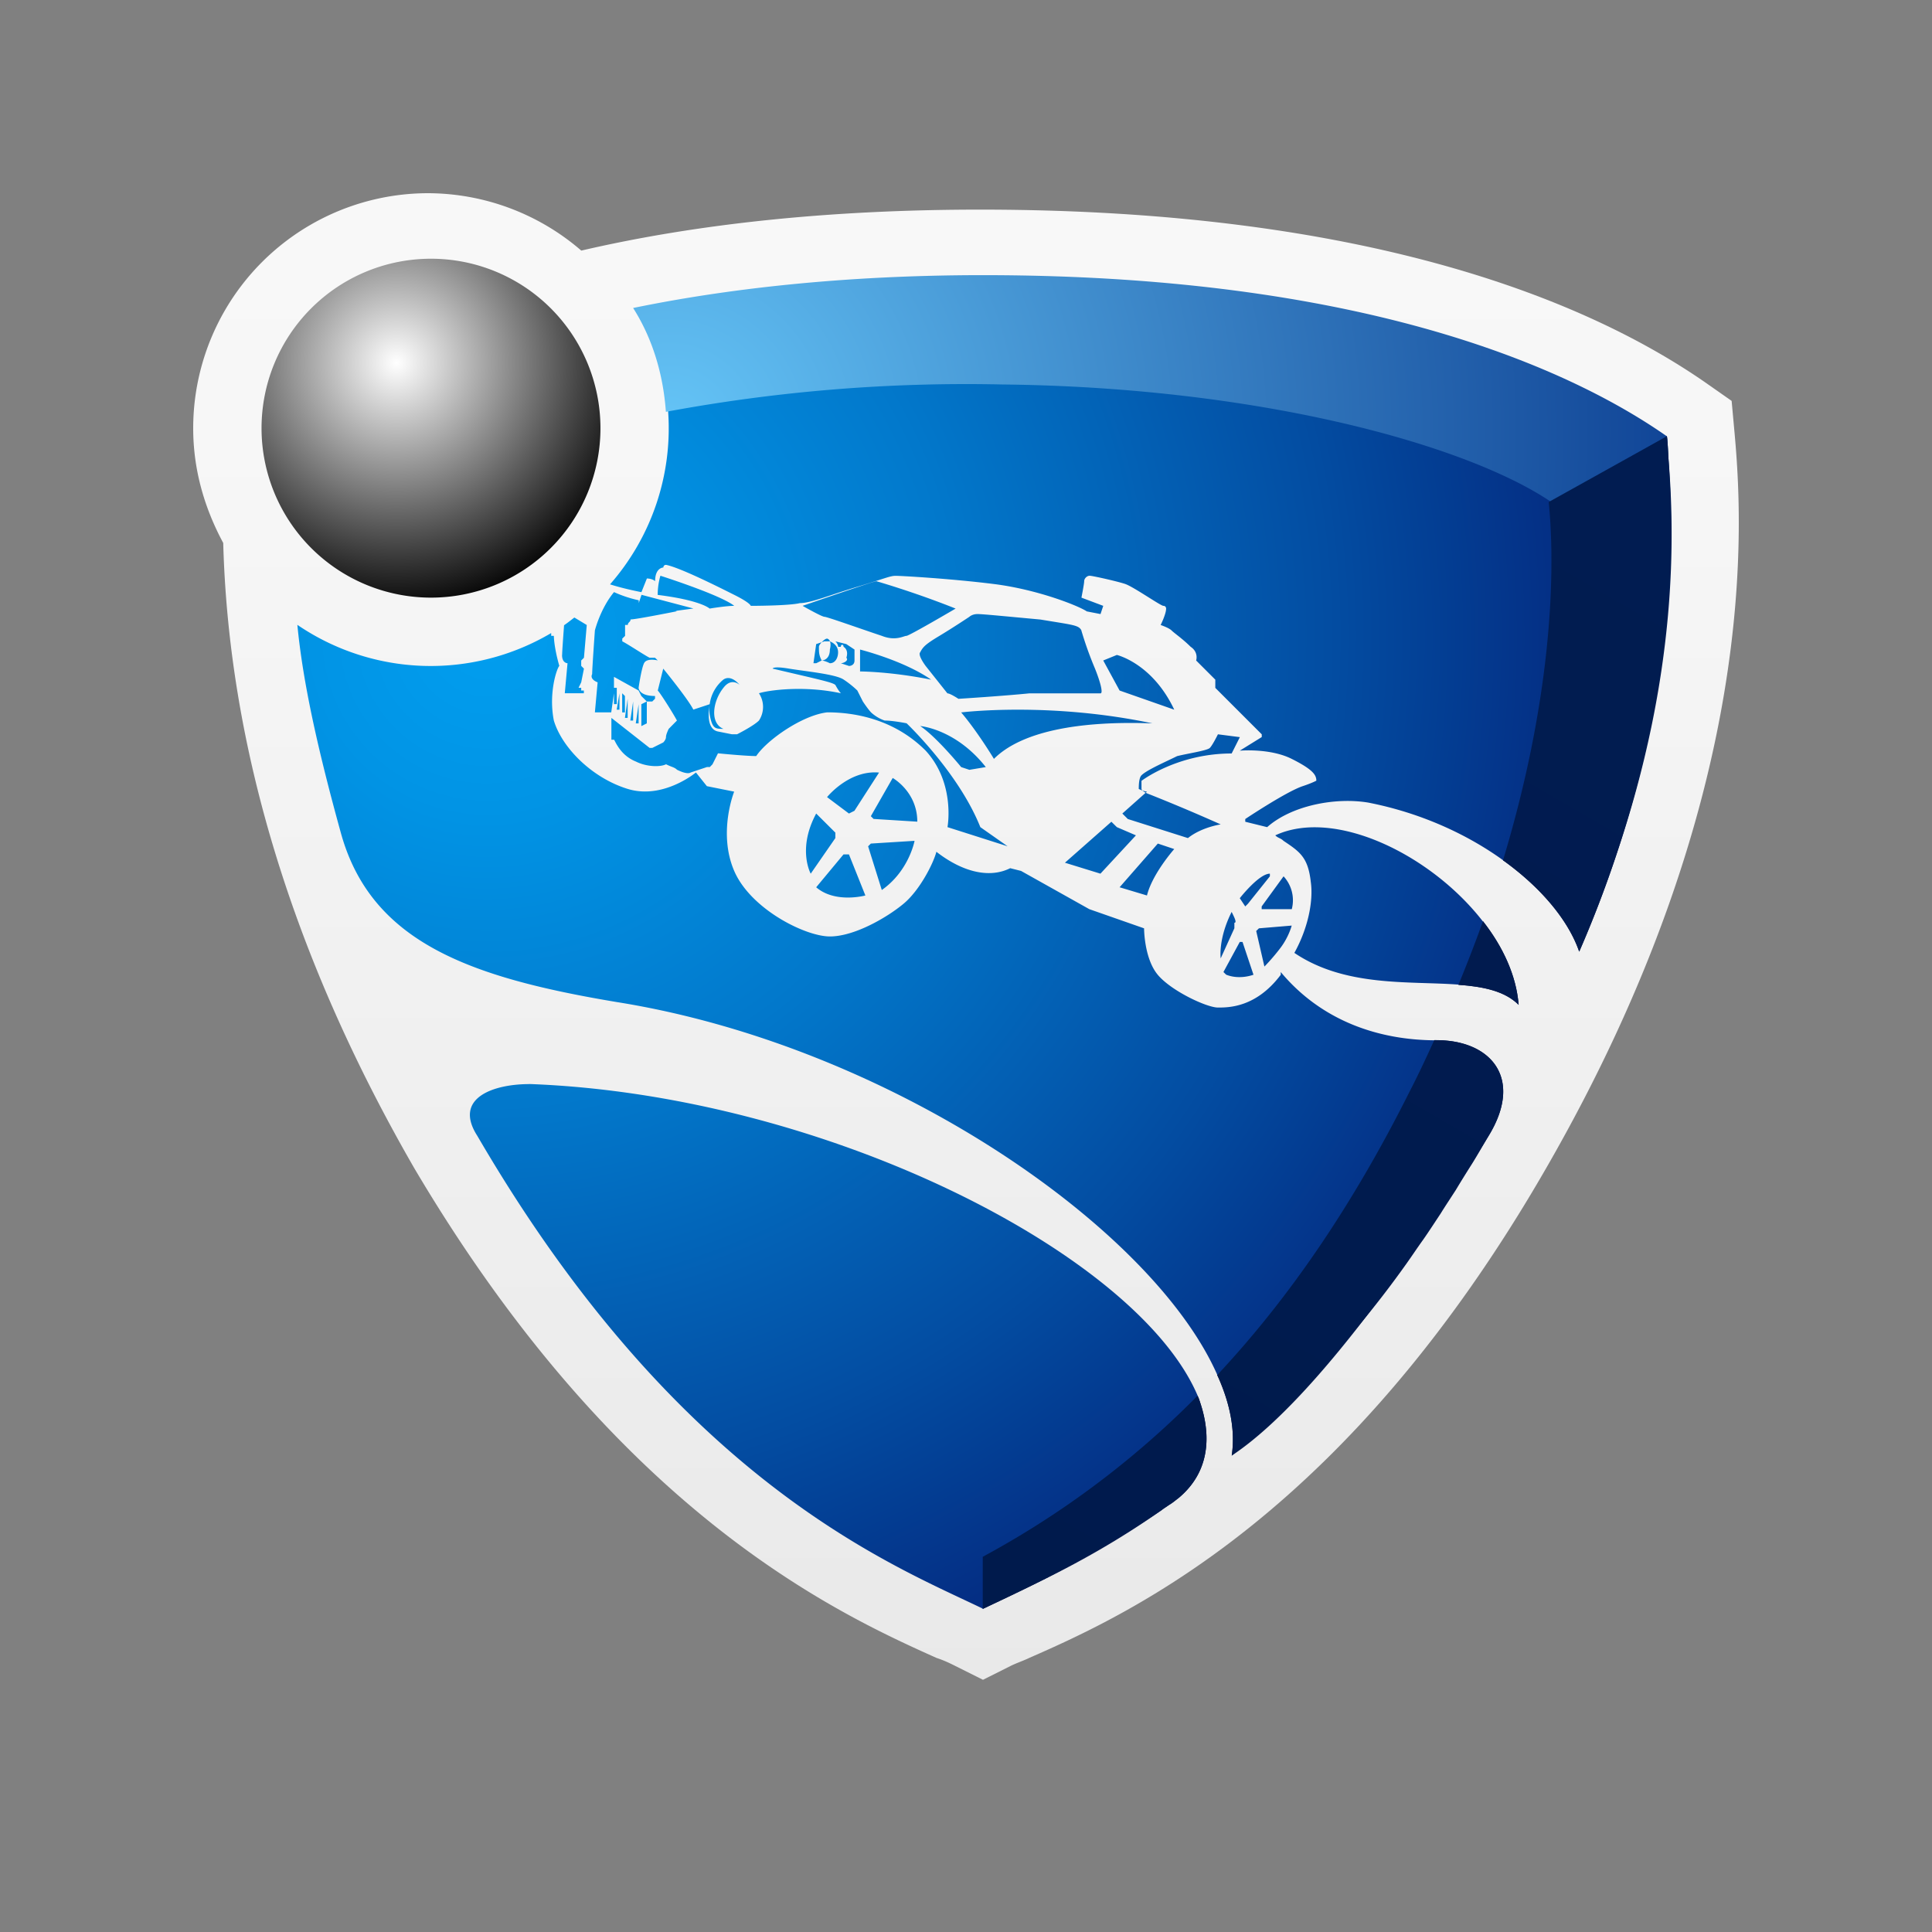 <svg width="24" height="24" fill="none" xmlns="http://www.w3.org/2000/svg"><rect width="100%" height="100%" fill="#808080" stroke="none"/><path d="m21.545 5.353-.034-.373-.34-.238c-1.425-.984-4.14-2.138-8.994-2.138-1.834 0-3.497.17-4.956.509A2.925 2.925 0 0 0 5.32 2.4 2.92 2.92 0 0 0 2.4 5.32c0 .509.136.984.373 1.425.068 2.512.849 5.126 2.377 7.773 2.511 4.244 5.193 5.5 6.483 6.077.102.034.17.068.238.102l.34.17.339-.17c.068-.035.17-.069.238-.103 1.324-.577 3.971-1.833 6.415-6.076 2.682-4.65 2.444-8.044 2.342-9.165Z" fill="url(#a)"/><path d="M14.89 17.371c.13.347.199.864-.25 1.238-.036.027-.073.06-.12.087-.031.023-.064.042-.092.065-.54.379-1.029.646-1.44.85-.305.152-.568.276-.775.373h-.005v-.646a11.265 11.265 0 0 0 2.668-1.999l.014.032Z" fill="url(#b)"/><path d="M18.422 11.444c.25.318.415.679.443 1.039-.17-.171-.434-.226-.748-.25.111-.267.213-.53.305-.789Z" fill="url(#c)"/><path d="M18.491 14.112c-.07.116-.134.231-.203.342-.07.11-.139.221-.203.328-.065.101-.13.198-.19.295-.073.11-.142.217-.216.323-.07.097-.134.194-.203.291a12.382 12.382 0 0 1-.624.808 10.189 10.189 0 0 1-.692.776c-.074.078-.152.157-.226.23a5.791 5.791 0 0 1-.305.287c-.11.106-.217.198-.328.29.046-.309-.018-.646-.18-1.001.882-.942 1.676-2.096 2.387-3.513.11-.217.212-.434.31-.647h.027c.678 0 1.085.476.646 1.191Z" fill="url(#d)"/><path d="M20.075 10.631a14.417 14.417 0 0 1-.457 1.191c-.134-.387-.471-.794-.947-1.135.59-1.953.66-3.518.568-4.45l1.468-.818c.01.079.014.166.018.259.065.955.111 2.659-.65 4.953Z" fill="url(#e)"/><path d="m13.806 10.208-.577.509.441.136.441-.476-.237-.102-.068-.067Zm.78.339-.203-.068-.475.543.34.102c.067-.271.339-.577.339-.577ZM11.94 8.85c.203.238.407.577.407.577.34-.34 1.052-.475 1.969-.441-1.29-.272-2.376-.136-2.376-.136Zm3.19.271s-.067.136-.101.17-.272.068-.407.102c-.136.068-.374.17-.442.238-.034.034-.034.136-.034.17 0 0 .021.01.046.019-.006-.007-.012-.013-.012-.02V9.7s.442-.34 1.12-.34l.102-.203-.271-.035Zm-4.446-.78s.374 0 .883.102c-.34-.238-.883-.374-.883-.374v.272Zm1.256 1.188.102.034.204-.034c-.374-.475-.815-.51-.815-.51.204.136.509.51.509.51Zm1.494-1.697c-.034-.068-.102-.068-.51-.136-.373-.034-.712-.068-.78-.068-.068 0-.102.034-.102.034s-.204.136-.374.238c-.17.102-.203.136-.237.203-.034.035.068.17.068.17l.27.34c.035 0 .137.068.137.068s.543-.034.882-.068h.883c.034 0 0-.136-.068-.306a4.421 4.421 0 0 1-.17-.475Zm.799 2.016.015-.014a.185.185 0 0 1-.056-.015c.01.011.025.02.04.029ZM9.97 7.526s.238.136.272.136c.033 0 .509.17.713.237.17.068.271 0 .305 0 .034 0 .611-.339.611-.339-.509-.204-.984-.34-.984-.34-.034 0-.917.306-.917.306Zm.475.713.102.034s.068 0 .068-.068v-.136l-.102-.068-.136-.034a.105.105 0 0 1 .035.068h.033c0-.034.034-.034.034 0 0 0 .068.034.035.136.033.034-.034.068-.069.068Zm3.26-.034.203.373.679.238c-.272-.577-.713-.68-.713-.68l-.17.069Zm-4.516.305s-.102-.136-.203-.068a.478.478 0 0 0-.17.306l-.203.067c-.068-.135-.374-.509-.374-.509l-.068.272c.034.034.204.305.238.373l-.102.103s-.034.067-.034.102c0 .034-.034.067-.034.067l-.136.068H8.07l-.475-.373v.271h.034c.035.068.102.204.272.272.136.068.305.068.373.033.068.035.102.035.136.068.136.068.17.034.17.034l.204-.068h.034l.033-.034.068-.136s.34.034.475.034c.136-.203.577-.509.883-.543.306 0 .815.068 1.222.476.373.407.271.95.271.95l.747.238-.339-.238c-.271-.679-.916-1.29-.916-1.29s-.17-.034-.272-.034c-.102-.034-.17-.102-.17-.102s-.034-.034-.102-.136l-.068-.135s-.067-.068-.17-.136c-.101-.068-.474-.102-.679-.136-.203-.034-.203 0-.203 0 .577.136.747.17.78.204 0 0 .035.068.068.102-.475-.102-.916-.034-1.018 0a.308.308 0 0 1 0 .339c-.068.068-.271.17-.271.17h-.068l-.17-.034c-.153-.03-.113-.28-.104-.329a.395.395 0 0 0 .002.126c.033.17.068.17.17.17-.17-.068-.136-.34 0-.51.102-.135.203-.034.203-.034Zm-1.222.51.068-.034v-.272l-.068.034v.271Zm-.34-1.664c-.169.204-.237.475-.237.475s-.034.475-.034.543c-.034.068.068.102.068.102l-.034.373h.203l.034-.237v.135h.035v-.203h-.035v-.136l.306.17.034.068.068.068h.068l.034-.034v-.034c-.204 0-.204-.102-.204-.102s.034-.238.068-.306.17-.034.17-.034l-.034-.033H8.07c-.068-.034-.271-.17-.34-.204v-.034l.035-.034v-.136h.034c0-.034.034-.034.034-.068.068 0 .577-.102.577-.102l-.02-.004.224-.03-.645-.17-.034.102v-.034a1.526 1.526 0 0 1-.306-.101Zm8.318 3.53-.272.374v.034h.374a.439.439 0 0 0-.102-.408Zm-.374 1.222-.136-.407h-.034l-.203.374.034.033c.17.068.34 0 .34 0Zm-1.561-1.934.747.237c.17-.136.407-.17.407-.17a22.97 22.97 0 0 0-.883-.373s-.024-.008-.049-.02l-.29.258.068.068Zm1.29 1.154c-.17.339-.136.577-.136.577l.17-.374v-.068c.034 0 0-.067-.034-.135Zm.305.237.102.442s.102-.102.204-.238c.101-.136.135-.271.135-.271l-.407.034-.034.033Zm-.204-.407.068.102.034-.034.272-.34v-.033c-.136 0-.374.305-.374.305Zm-5.091-3.19h.001c-.012-.031-.036-.035-.036-.035-.018 0-.045.02-.067.045l.033-.011h.069ZM8.17 7.39c.543.068.645.17.645.17s.204-.034.306-.034c-.17-.136-.917-.374-.917-.374s-.034.102-.034.238Zm2.037.588-.068.023-.034.238h.034l.068-.034c-.034-.068-.034-.102-.034-.17 0-.015.016-.037.034-.057Zm-3.225.159c0 .102.068.102.068.102l-.034.373h.237v-.034H7.22v-.034h-.033l.033-.068.034-.17-.034-.034v-.067l.034-.034.035-.407-.154-.093c-.043.033-.084.066-.128.096-.01.136-.024.327-.024.37Zm.916.849h.035v-.238l-.035.238Zm-.068-.035h.035v-.237l-.035.237Zm12.877-3.53C14.841 3.724 8.266 4.643 8.3 5.114a2.94 2.94 0 0 1-.722 2.145c.1.032.228.065.39.097l.068-.17s.067 0 .102.034c0-.17.102-.17.102-.17s0-.033.034-.033c.17.033.645.271.848.373.204.102.204.136.204.136s.475 0 .611-.034c.136 0 .374-.102.713-.203.34-.102.407-.136.475-.136s.679.034 1.222.102c.543.068 1.052.271 1.154.34l.17.033.034-.102-.271-.102s.034-.17.034-.204c0-.033.034-.068.068-.068s.339.068.441.102c.102.034.441.272.475.272.034 0 .034.034.034.034 0 .068-.068.204-.068.204s.102.034.136.068c.033.033.135.102.237.203.102.068.068.17.068.17l.238.238v.102l.577.577v.034l-.273.169s.374-.034.645.102c.272.136.306.204.306.271-.068.035-.17.068-.17.068-.204.068-.713.408-.713.408v.034l.272.067c.305-.27.848-.373 1.256-.305.646.126 1.223.39 1.675.716.474.341 2.135-4.243 2.035-5.265Zm-2.863 7.502c-.712 0-1.425-.238-1.934-.848v.034c-.306.407-.646.407-.781.407-.136 0-.577-.204-.747-.407-.17-.204-.17-.577-.17-.577l-.68-.238-.848-.475-.135-.034c-.272.136-.612.034-.917-.204-.034.136-.203.475-.407.645-.204.17-.61.407-.916.407-.306 0-.985-.34-1.189-.815-.204-.475 0-.984 0-.984l-.339-.068-.136-.17s-.407.34-.848.204c-.442-.136-.815-.51-.917-.849-.067-.339.035-.644.068-.679-.068-.237-.068-.373-.068-.373h-.033v-.035a2.94 2.94 0 0 1-3.153-.102c.07.74.271 1.61.539 2.58.373 1.359 1.595 1.8 3.429 2.106 3.384.54 6.65 2.796 7.46 4.632.156.355 1.359-.64 2.445-2.507.44-.713.956-1.65.277-1.65Zm-2.002-2.546c.033.034.068.034.102.068.203.136.305.204.339.51.034.237-.034.576-.204.882.631.427 1.425.348 2.037.394.31.023.374-.156.374-.156s.177-.31-.07-.63c-.646-.833-1.843-1.41-2.578-1.068Zm-9.267 3.09c-.442 0-.95.17-.645.644 2.512 4.311 5.16 5.33 6.28 5.873.509-.238.862-.61 1.846-1.29.577-.373.971-.95.835-1.324-.713-1.765-4.617-3.768-8.316-3.904Zm1.222-4.55V8.68l-.034.238h.034Zm2.477.985.272.204.068-.034.306-.475c-.374-.034-.646.305-.646.305Zm.476 1.222-.204-.51h-.068l-.339.408c.237.204.611.102.611.102Zm-.44-3.156c.008.02.012.048-.001.1 0 .137-.102.137-.102.137s.034 0 .102.034c.067 0 .102-.068.102-.136 0-.1-.096-.133-.101-.135Zm-.171 2.138c-.238.441-.068.747-.068.747l.306-.442v-.068l-.238-.237Zm-2.478-1.29h.034v-.204l-.034.204Zm.068.034h.034v-.204l-.034-.034v.238Zm3.632 1.595-.543.034-.034.034.17.543c.339-.238.407-.611.407-.611Zm-.272-.78-.271.474.034.034.543.034c0-.373-.306-.543-.306-.543Z" fill="url(#f)"/><path d="M20.708 5.421C19.69 4.708 17.2 3.418 12.21 3.418c-1.731 0-3.191.17-4.345.408.237.373.373.814.407 1.29a20.377 20.377 0 0 1 4.175-.34c3.191.034 5.77.747 6.823 1.46l1.437-.815Z" fill="url(#g)"/><path d="M5.354 7.424a2.105 2.105 0 1 0 0-4.21 2.105 2.105 0 0 0 0 4.21Z" fill="url(#h)"/><path d="m14.89 17.371-.014-.032a11.265 11.265 0 0 1-2.668 2v.645h.005c.207-.097.47-.221.775-.374.406-.212.896-.484 1.44-.849.028-.023.06-.041.093-.065.046-.027.083-.06.12-.087.448-.374.378-.891.25-1.238Zm3.532-5.927c-.093.258-.194.521-.305.79.314.022.577.078.748.248-.028-.36-.194-.72-.443-1.038Zm-.577 1.477h-.028c-.097.212-.198.43-.31.646-.71 1.418-1.504 2.572-2.386 3.514.162.355.226.692.18 1.001 1.356-.897 3.12-3.854 3.19-3.97.439-.715.032-1.19-.646-1.19Zm2.88-7.243a3.94 3.94 0 0 0-.018-.259l-1.468.817c.092.933.023 2.498-.568 4.45.476.342.813.748.946 1.136a14.27 14.27 0 0 0 .457-1.19c.771-2.263.73-3.994.651-4.954Z" fill="url(#i)"/><defs><linearGradient id="a" x1="12" y1="22.143" x2="12" y2="-8.689" gradientUnits="userSpaceOnUse"><stop stop-color="#E8E8E8"/><stop offset=".544" stop-color="#F7F7F7"/><stop offset="1" stop-color="#FCFCFC"/></linearGradient><linearGradient id="b" x1="12.878" y1="20.05" x2="14.314" y2="17.418" gradientUnits="userSpaceOnUse"><stop stop-color="#01164B"/><stop offset="1" stop-color="#001B50"/></linearGradient><linearGradient id="c" x1="18.439" y1="12.339" x2="18.773" y2="11.726" gradientUnits="userSpaceOnUse"><stop stop-color="#01164B"/><stop offset="1" stop-color="#001B50"/></linearGradient><linearGradient id="d" x1="15.623" y1="17.767" x2="17.974" y2="13.459" gradientUnits="userSpaceOnUse"><stop stop-color="#01164B"/><stop offset="1" stop-color="#001B50"/></linearGradient><linearGradient id="e" x1="18.512" y1="10.707" x2="20.963" y2="6.217" gradientUnits="userSpaceOnUse"><stop stop-color="#01164B"/><stop offset="1" stop-color="#001B50"/></linearGradient><linearGradient id="i" x1="12.819" y1="20.592" x2="21.183" y2="6.18" gradientUnits="userSpaceOnUse"><stop stop-color="#001A4C"/><stop offset="1" stop-color="#011C51"/></linearGradient><radialGradient id="f" cx="0" cy="0" r="1" gradientUnits="userSpaceOnUse" gradientTransform="translate(6.029 7.886) scale(14.028)"><stop stop-color="#019EEF"/><stop offset=".154" stop-color="#0194E5"/><stop offset=".417" stop-color="#0278CB"/><stop offset=".755" stop-color="#034CA1"/><stop offset="1" stop-color="#04287E"/></radialGradient><radialGradient id="g" cx="0" cy="0" r="1" gradientUnits="userSpaceOnUse" gradientTransform="translate(8.29 5.369) scale(13.73)"><stop stop-color="#65C5F7"/><stop offset="1" stop-color="#08388D"/></radialGradient><radialGradient id="h" cx="0" cy="0" r="1" gradientUnits="userSpaceOnUse" gradientTransform="translate(4.925 4.506) scale(3.134)"><stop stop-color="#fff"/><stop offset="1"/></radialGradient></defs></svg>